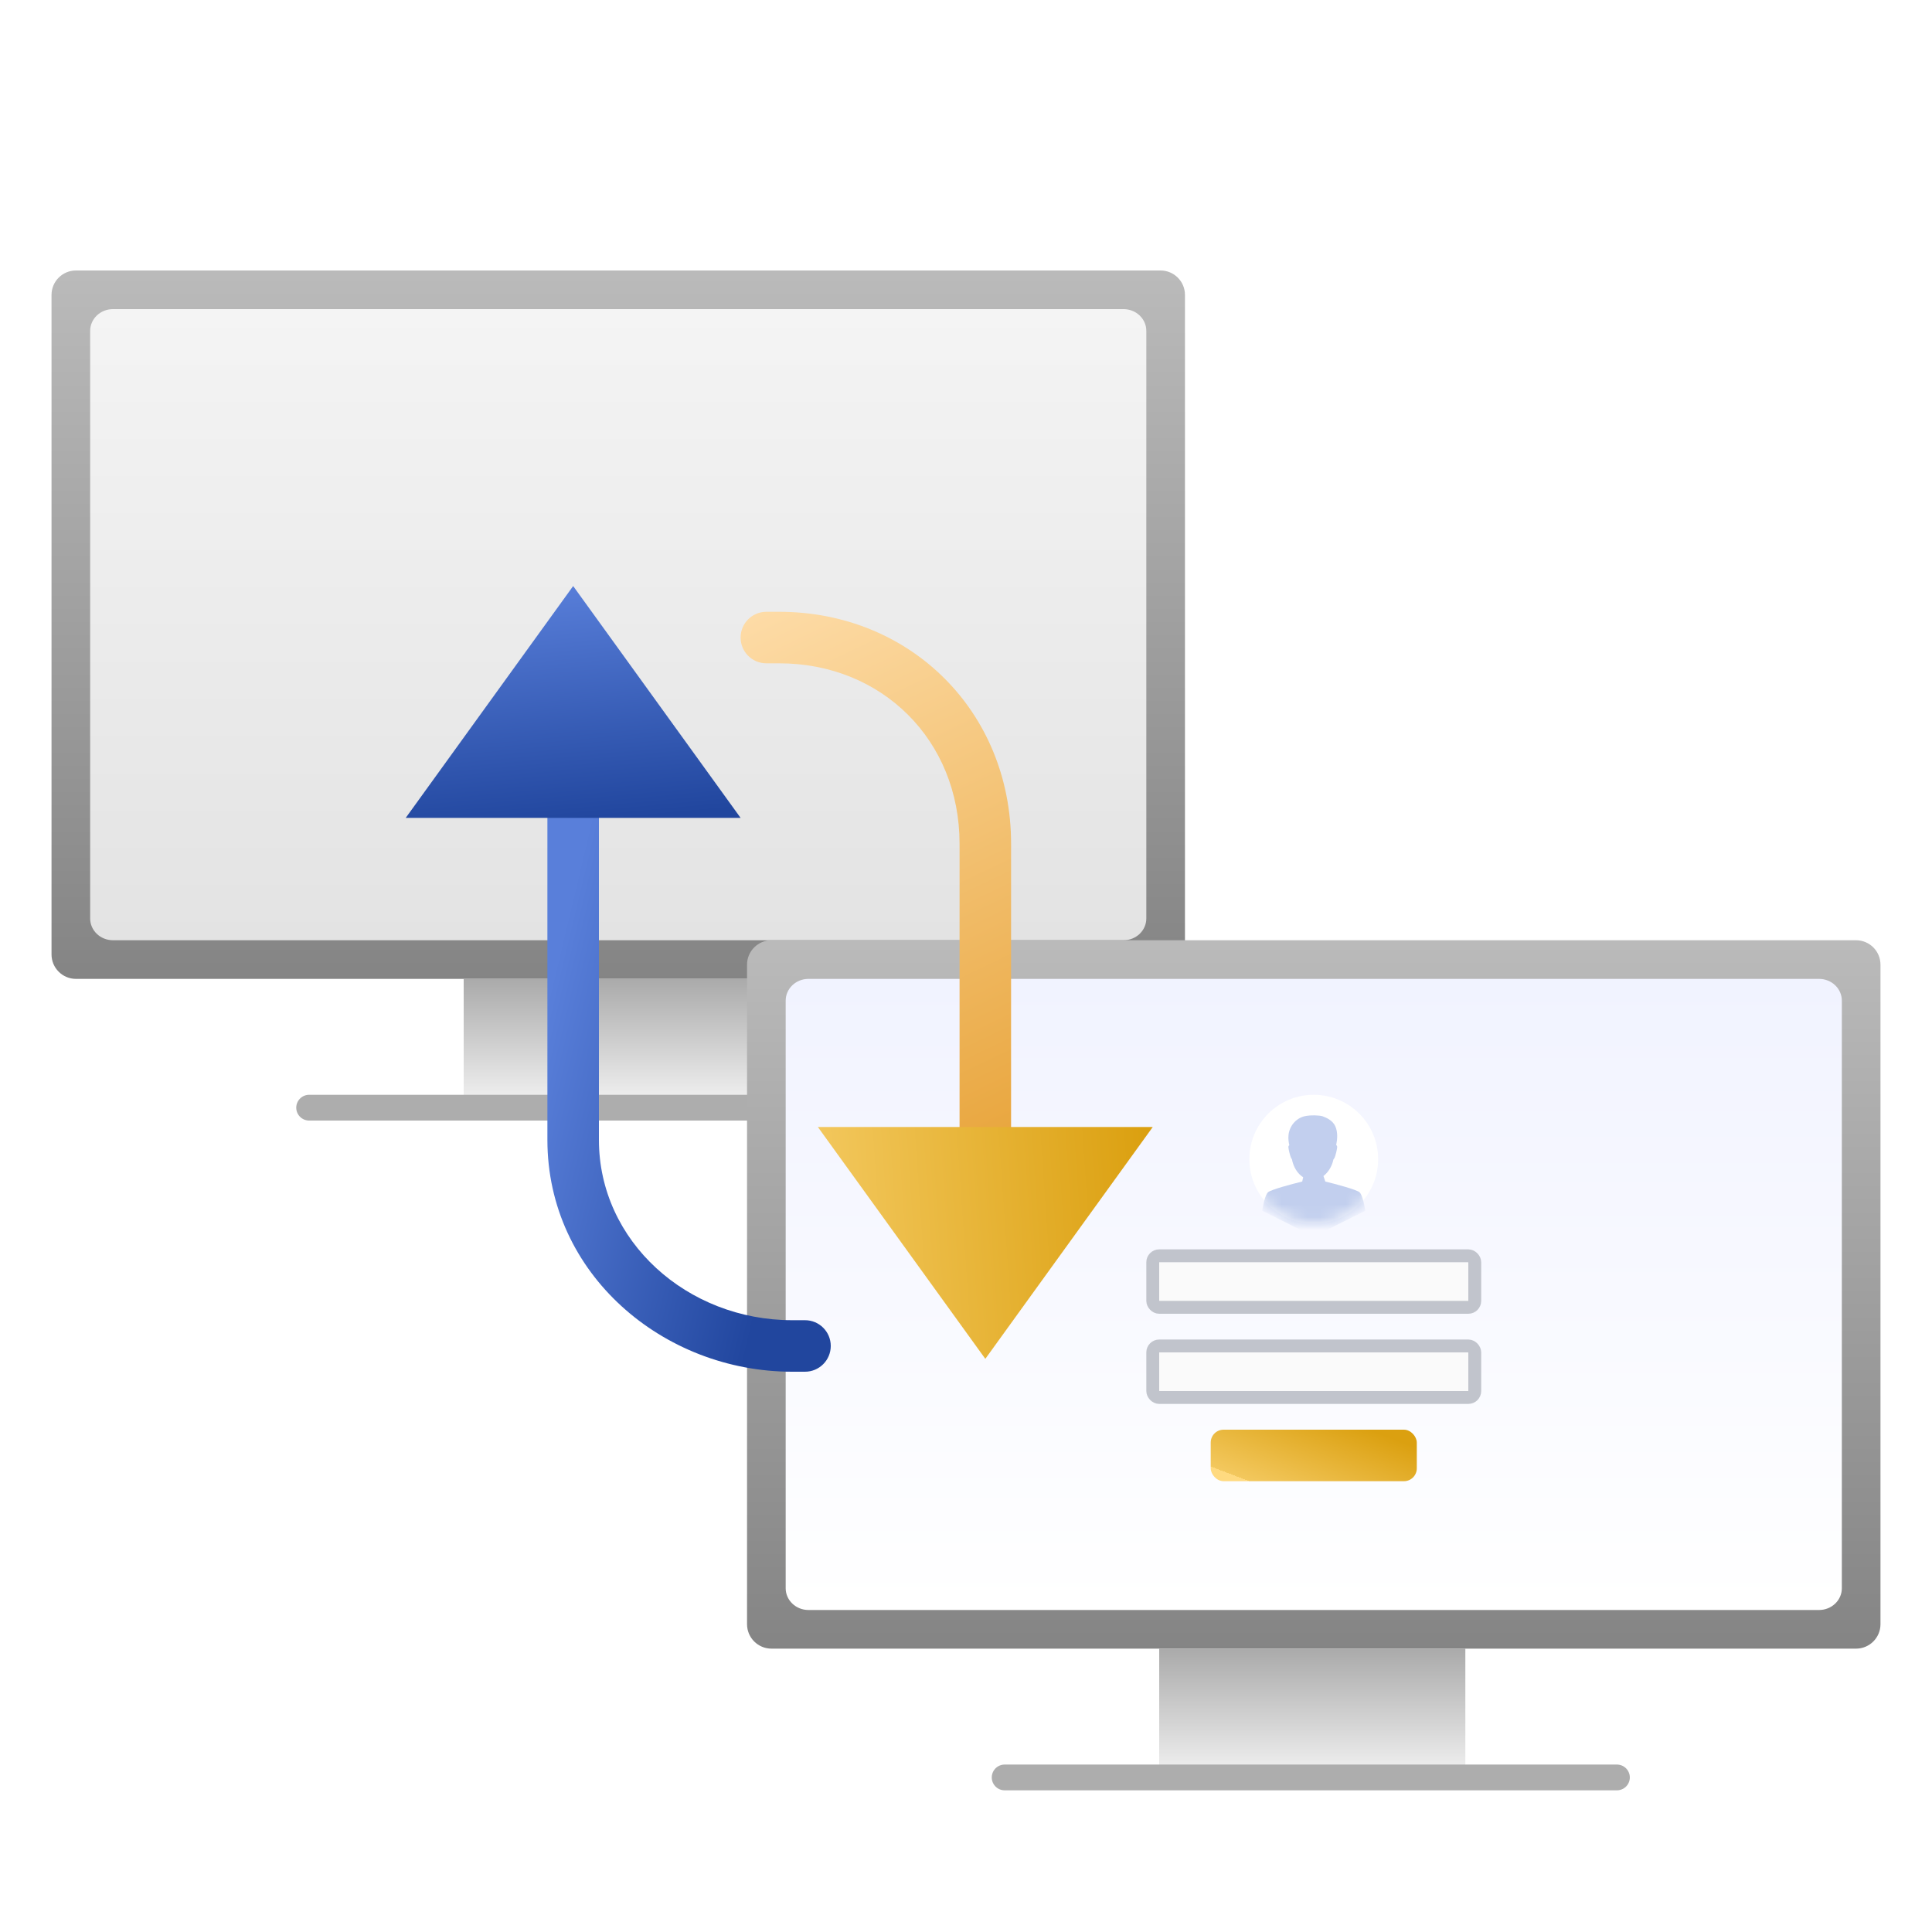 <svg width="150" height="150" viewBox="0 0 150 150" fill="none" xmlns="http://www.w3.org/2000/svg">
<path d="M90.101 21H5.899C4.85 21 4 21.849 4 22.897V74.103C4 75.151 4.85 76 5.899 76H90.101C91.15 76 92 75.151 92 74.103V22.897C92 21.849 91.15 21 90.101 21Z" fill="url(#paint0_linear_842_11728)"/>
<path d="M60 76H36V86H60V76Z" fill="url(#paint1_linear_842_11728)"/>
<path d="M24 86H71.539" stroke="#ADADAD" stroke-width="2" stroke-miterlimit="10" stroke-linecap="round"/>
<path d="M87.23 24H8.77C7.792 24 7 24.756 7 25.69V71.31C7 72.243 7.792 73 8.77 73H87.23C88.208 73 89 72.243 89 71.31V25.69C89 24.756 88.208 24 87.23 24Z" fill="url(#paint2_linear_842_11728)"/>
<path d="M144.101 73H59.899C58.85 73 58 73.849 58 74.897V126.103C58 127.151 58.85 128 59.899 128H144.101C145.15 128 146 127.151 146 126.103V74.897C146 73.849 145.15 73 144.101 73Z" fill="url(#paint3_linear_842_11728)"/>
<path d="M141.23 76H62.77C61.792 76 61 76.757 61 77.69V123.31C61 124.244 61.792 125 62.77 125H141.23C142.208 125 143 124.244 143 123.31V77.69C143 76.757 142.208 76 141.23 76Z" fill="url(#paint4_linear_842_11728)"/>
<circle cx="102" cy="90" r="5" fill="white"/>
<mask id="mask0_842_11728" style="mask-type:alpha" maskUnits="userSpaceOnUse" x="97" y="85" width="10" height="10">
<circle cx="102" cy="90" r="5" fill="white"/>
</mask>
<g mask="url(#mask0_842_11728)">
<path fill-rule="evenodd" clip-rule="evenodd" d="M100.304 90C100.287 89.98 100.27 89.957 100.255 89.93C100.148 89.736 100.03 89.165 100.03 89.057C100.03 88.985 100.06 88.941 100.103 88.917C100.048 88.685 100.012 88.412 100.039 88.134C100.106 87.451 100.588 86.841 101.27 86.668C101.742 86.554 102.501 86.595 102.686 86.668L102.726 86.684C102.942 86.767 103.45 86.961 103.671 87.437C103.88 87.906 103.834 88.469 103.741 88.899C103.798 88.93 103.819 89.002 103.819 89.057C103.819 89.165 103.701 89.736 103.594 89.93C103.574 89.966 103.551 89.995 103.527 90.019C103.413 90.561 103.125 91.02 102.752 91.304C102.812 91.484 102.896 91.731 102.896 91.731L102.896 91.734C103.701 91.929 105.345 92.365 105.563 92.576C105.781 92.787 105.945 93.613 106 94L102 96L98 94C98.055 93.613 98.219 92.787 98.437 92.576C98.655 92.365 100.3 91.929 101.105 91.734L101.105 91.731L101.178 91.402C100.746 91.131 100.42 90.619 100.304 90Z" fill="#C2CFEE"/>
</g>
<rect x="89.5" y="97.5" width="25" height="4" rx="0.5" fill="#FAFAFA" stroke="#C1C4CC"/>
<rect x="89.5" y="104.5" width="25" height="4" rx="0.5" fill="#FAFAFA" stroke="#C1C4CC"/>
<rect x="94" y="111" width="16" height="4" rx="1" fill="url(#paint5_linear_842_11728)"/>
<path d="M113.769 128H90V138.187H113.769V128Z" fill="url(#paint6_linear_842_11728)"/>
<path d="M78 138H125.539" stroke="#ADADAD" stroke-width="2" stroke-miterlimit="10" stroke-linecap="round"/>
<path fill-rule="evenodd" clip-rule="evenodd" d="M64.5 104.5C64.5 105.605 63.605 106.5 62.5 106.5L61.5 106.5C51.501 106.5 42.5 98.916 42.5 88.5L42.5 61.5C42.5 60.395 43.395 59.5 44.5 59.5C45.605 59.5 46.5 60.395 46.5 61.5L46.5 88.5C46.5 96.385 53.374 102.5 61.5 102.5L62.5 102.5C63.605 102.5 64.5 103.395 64.5 104.5Z" fill="url(#paint7_linear_842_11728)"/>
<path d="M44.5 45.5L31.5 63.5L44.5 63.5L57.5 63.5L44.5 45.5Z" fill="url(#paint8_linear_842_11728)"/>
<g filter="url(#filter0_d_842_11728)">
<path fill-rule="evenodd" clip-rule="evenodd" d="M60.5 45.5C70.66 45.5 78.5 53.238 78.5 63.5L78.5 88.5C78.5 89.605 77.605 90.5 76.5 90.5C75.395 90.5 74.5 89.605 74.5 88.5L74.5 63.5C74.5 55.462 68.465 49.5 60.5 49.5L59.5 49.5C58.395 49.5 57.5 48.605 57.5 47.5C57.5 46.395 58.395 45.5 59.5 45.5L60.5 45.5Z" fill="url(#paint9_linear_842_11728)"/>
</g>
<path d="M76.5 105.5L89.5 87.5L76.5 87.5L63.5 87.5L76.5 105.5Z" fill="url(#paint10_linear_842_11728)"/>
<defs>
<filter id="filter0_d_842_11728" x="54.5" y="44.5" width="27" height="51" filterUnits="userSpaceOnUse" color-interpolation-filters="sRGB">
<feFlood flood-opacity="0" result="BackgroundImageFix"/>
<feColorMatrix in="SourceAlpha" type="matrix" values="0 0 0 0 0 0 0 0 0 0 0 0 0 0 0 0 0 0 127 0" result="hardAlpha"/>
<feOffset dy="2"/>
<feGaussianBlur stdDeviation="1.5"/>
<feComposite in2="hardAlpha" operator="out"/>
<feColorMatrix type="matrix" values="0 0 0 0 0 0 0 0 0 0 0 0 0 0 0 0 0 0 0.1 0"/>
<feBlend mode="normal" in2="BackgroundImageFix" result="effect1_dropShadow_842_11728"/>
<feBlend mode="normal" in="SourceGraphic" in2="effect1_dropShadow_842_11728" result="shape"/>
</filter>
<linearGradient id="paint0_linear_842_11728" x1="82.848" y1="-9.321" x2="82.848" y2="84.462" gradientUnits="userSpaceOnUse">
<stop stop-color="#D8D8D8"/>
<stop offset="1" stop-color="#7C7C7C"/>
</linearGradient>
<linearGradient id="paint1_linear_842_11728" x1="57.231" y1="86" x2="57.231" y2="76" gradientUnits="userSpaceOnUse">
<stop stop-color="#F4F4F4"/>
<stop offset="1" stop-color="#AAAAAA"/>
</linearGradient>
<linearGradient id="paint2_linear_842_11728" x1="48" y1="24" x2="48" y2="73" gradientUnits="userSpaceOnUse">
<stop stop-color="#F4F4F4"/>
<stop offset="1" stop-color="#E3E3E3"/>
</linearGradient>
<linearGradient id="paint3_linear_842_11728" x1="136.848" y1="42.679" x2="136.848" y2="136.462" gradientUnits="userSpaceOnUse">
<stop stop-color="#D8D8D8"/>
<stop offset="1" stop-color="#7C7C7C"/>
</linearGradient>
<linearGradient id="paint4_linear_842_11728" x1="102" y1="76" x2="102" y2="125" gradientUnits="userSpaceOnUse">
<stop stop-color="#F1F3FF"/>
<stop offset="1" stop-color="white"/>
</linearGradient>
<linearGradient id="paint5_linear_842_11728" x1="107.111" y1="111.273" x2="104.59" y2="117.891" gradientUnits="userSpaceOnUse">
<stop stop-color="#DBA010"/>
<stop offset="1" stop-color="#F3C85E"/>
<stop offset="1" stop-color="#FFDA80"/>
</linearGradient>
<linearGradient id="paint6_linear_842_11728" x1="111.027" y1="138.187" x2="111.027" y2="128" gradientUnits="userSpaceOnUse">
<stop stop-color="#F4F4F4"/>
<stop offset="1" stop-color="#AAAAAA"/>
</linearGradient>
<linearGradient id="paint7_linear_842_11728" x1="64.5" y1="77.577" x2="43.679" y2="72.622" gradientUnits="userSpaceOnUse">
<stop stop-color="#21469E"/>
<stop offset="1" stop-color="#597FDA"/>
</linearGradient>
<linearGradient id="paint8_linear_842_11728" x1="49" y1="63.5" x2="47.279" y2="44.736" gradientUnits="userSpaceOnUse">
<stop stop-color="#21469E"/>
<stop offset="1" stop-color="#597FDA"/>
</linearGradient>
<linearGradient id="paint9_linear_842_11728" x1="57.5" y1="41.5" x2="78.5" y2="85.5" gradientUnits="userSpaceOnUse">
<stop stop-color="#FFE0B0"/>
<stop offset="0.502" stop-color="#F4C478"/>
<stop offset="1" stop-color="#E9A740"/>
</linearGradient>
<linearGradient id="paint10_linear_842_11728" x1="89.5" y1="96.5" x2="63.623" y2="98.284" gradientUnits="userSpaceOnUse">
<stop stop-color="#DBA010"/>
<stop offset="1" stop-color="#F3C85E"/>
<stop offset="1" stop-color="#FFDA80"/>
</linearGradient>
</defs>
</svg>
